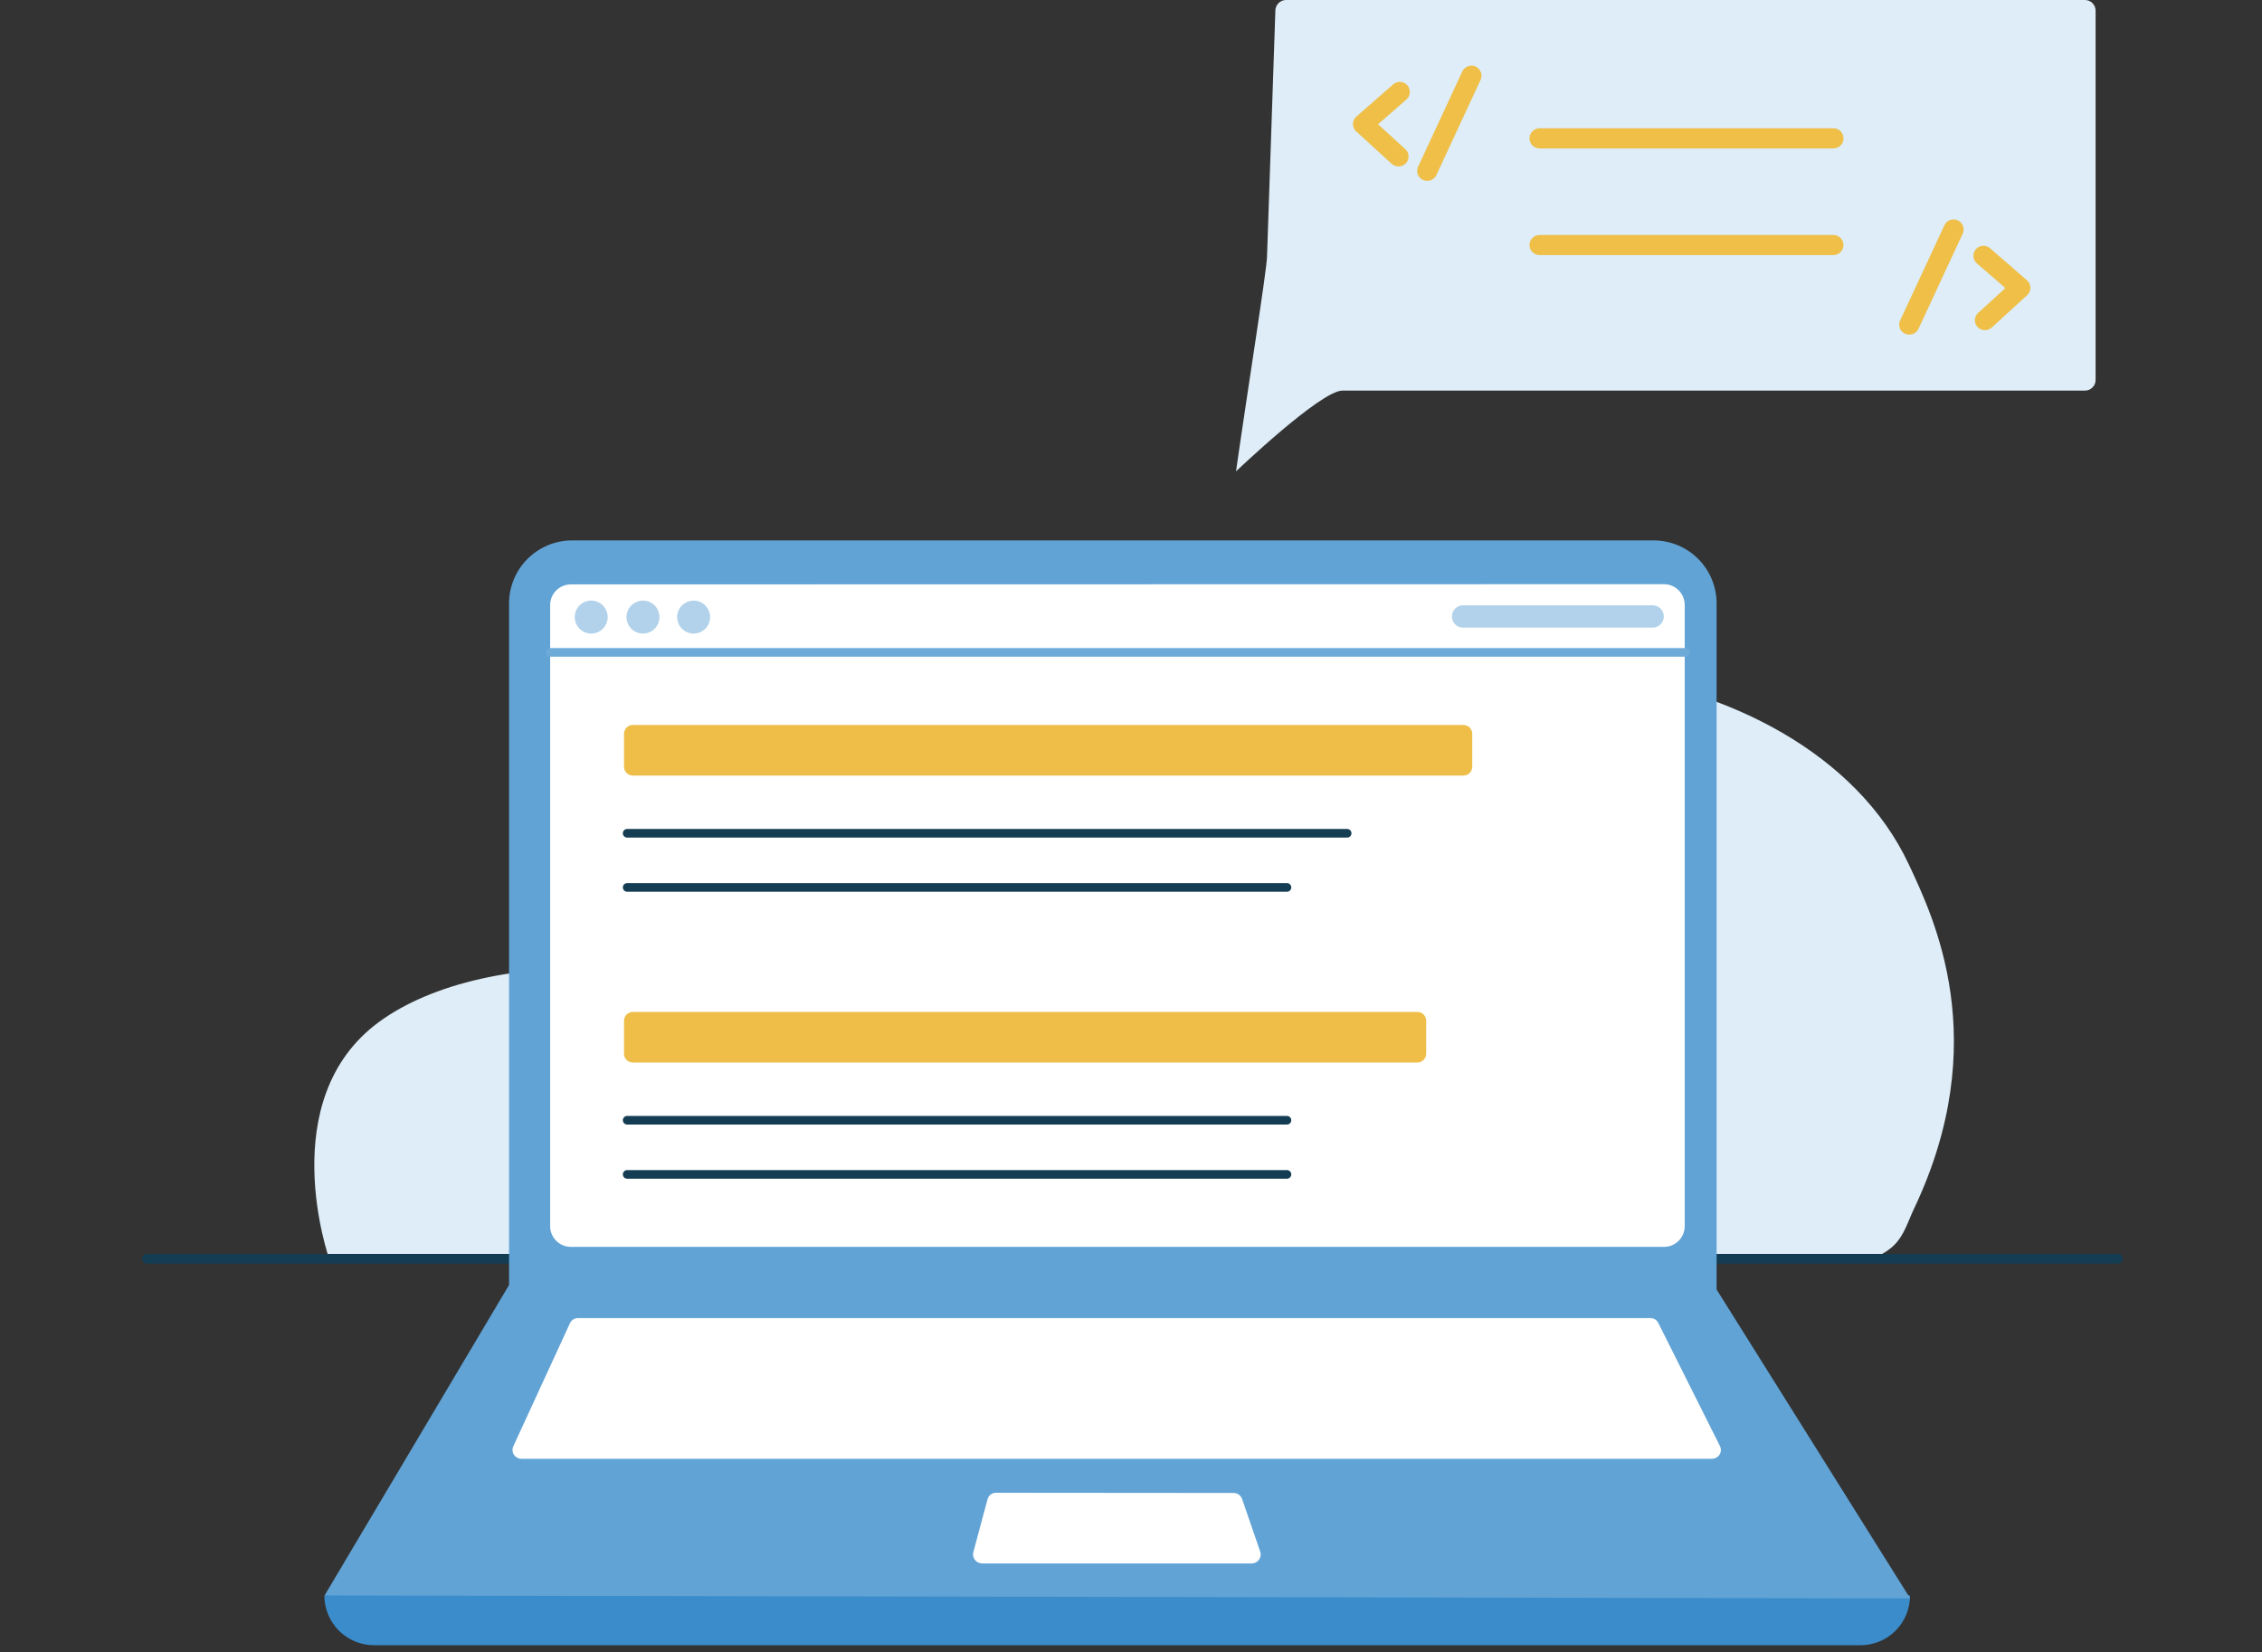 <svg xmlns="http://www.w3.org/2000/svg" width="219" height="160" viewBox="0 0 219 160" fill="none"><rect x="0" y="0" width="219" height="160" fill="#333333" stroke="none"/><g clip-path="url(#clip0_2217_1389)"><path d="M201.858 37.822H129.962C127.858 37.822 119.667 45.642 119.667 45.642C120.764 37.927 122.637 26.21 122.669 24.86L123.478 1.007C123.485 0.738 123.597 0.482 123.79 0.294C123.983 0.106 124.241 0.001 124.511 0H201.858C202.131 0 202.394 0.109 202.588 0.302C202.781 0.496 202.89 0.759 202.89 1.033V36.789C202.89 37.063 202.781 37.325 202.588 37.519C202.394 37.713 202.131 37.822 201.858 37.822Z" fill="#DEEDF7"></path><path d="M93.351 98.62C99.598 98.281 105.18 94.557 109.656 90.183C114.132 85.81 117.827 80.678 122.428 76.436C131.22 68.341 143.474 63.839 155.336 65.3C167.197 66.761 179.758 72.887 184.813 83.716C187.207 88.831 193.02 100.814 185.305 117.045C184.733 118.247 184.365 119.58 183.425 120.52C181.427 122.515 178.214 122.458 175.413 122.09C171.231 121.536 167.11 120.585 163.108 119.251" fill="#DEEDF7"></path><path d="M176.721 121.78C177.904 122.765 31.893 121.949 31.893 121.949C31.893 121.949 26.404 106.507 36.689 98.956C46.974 91.404 70.661 91.408 84.044 103.432C97.427 115.456 134.491 85.931 139.993 82.155C145.495 78.38 165.387 74.607 176.711 89.019" fill="#DEEDF7"></path><path d="M205.054 122.346H14.214C14.09 122.346 13.971 122.297 13.884 122.209C13.796 122.122 13.747 122.003 13.747 121.879C13.747 121.755 13.796 121.637 13.884 121.549C13.971 121.461 14.09 121.412 14.214 121.412H205.054C205.178 121.412 205.296 121.461 205.384 121.549C205.472 121.637 205.521 121.755 205.521 121.879C205.521 122.003 205.472 122.122 205.384 122.209C205.296 122.297 205.178 122.346 205.054 122.346Z" fill="#143D54"></path><path d="M180.117 159.304H36.229C35.595 159.305 34.967 159.181 34.381 158.939C33.795 158.697 33.263 158.342 32.815 157.894C32.366 157.446 32.011 156.913 31.769 156.327C31.527 155.742 31.403 155.114 31.404 154.48C83.559 148.416 134.732 148.416 184.922 154.48C184.926 155.113 184.804 155.74 184.564 156.326C184.324 156.912 183.971 157.444 183.524 157.893C183.077 158.341 182.546 158.697 181.961 158.939C181.377 159.181 180.749 159.305 180.117 159.304Z" fill="#3A8CCB"></path><path d="M184.941 154.771L31.424 154.48L49.209 124.549L49.286 124.411V58.43C49.286 56.811 49.929 55.259 51.074 54.114C52.218 52.97 53.77 52.327 55.389 52.327H160.122C161.736 52.333 163.282 52.98 164.42 54.123C165.559 55.267 166.198 56.816 166.197 58.43V124.859L184.941 154.771Z" fill="#61A3D5"></path><path d="M55.259 56.585C54.73 56.588 54.224 56.799 53.851 57.172C53.477 57.546 53.266 58.052 53.264 58.58V118.736C53.266 119.265 53.477 119.771 53.851 120.144C54.224 120.518 54.73 120.729 55.259 120.731H161.114C161.642 120.729 162.148 120.518 162.522 120.144C162.895 119.771 163.106 119.265 163.109 118.736V58.561C163.106 58.033 162.895 57.527 162.522 57.153C162.148 56.779 161.642 56.568 161.114 56.566L55.259 56.585Z" fill="white"></path><path d="M55.951 127.627C55.787 127.627 55.626 127.675 55.489 127.765C55.352 127.854 55.243 127.982 55.177 128.133L49.694 140.048C49.648 140.15 49.623 140.259 49.62 140.371C49.616 140.482 49.635 140.593 49.674 140.697C49.714 140.802 49.773 140.897 49.85 140.978C49.926 141.059 50.018 141.125 50.12 141.17C50.228 141.224 50.347 141.251 50.468 141.25H165.761C165.987 141.248 166.203 141.157 166.362 140.997C166.522 140.838 166.612 140.622 166.615 140.397C166.614 140.262 166.58 140.129 166.516 140.01L160.55 128.094C160.481 127.953 160.373 127.835 160.24 127.752C160.106 127.67 159.952 127.626 159.795 127.627H55.951Z" fill="white"></path><path d="M96.424 144.54C96.235 144.539 96.052 144.601 95.904 144.717C95.756 144.833 95.652 144.996 95.608 145.179L94.234 150.295C94.178 150.513 94.21 150.744 94.322 150.939C94.434 151.134 94.618 151.278 94.835 151.34C94.904 151.361 94.976 151.375 95.049 151.382H121.201C121.427 151.379 121.642 151.288 121.802 151.129C121.961 150.969 122.052 150.754 122.055 150.528C122.053 150.436 122.04 150.345 122.016 150.256L120.255 145.141C120.196 144.971 120.087 144.824 119.94 144.719C119.794 144.615 119.619 144.559 119.439 144.559L96.424 144.54Z" fill="white"></path><path d="M163.141 63.587H53.248C53.143 63.578 53.046 63.53 52.975 63.452C52.904 63.375 52.865 63.274 52.865 63.169C52.865 63.065 52.904 62.964 52.975 62.887C53.046 62.809 53.143 62.761 53.248 62.752H163.141C163.199 62.747 163.257 62.754 163.312 62.773C163.367 62.791 163.417 62.821 163.46 62.861C163.503 62.9 163.537 62.948 163.561 63.001C163.584 63.054 163.596 63.111 163.596 63.169C163.596 63.228 163.584 63.285 163.561 63.338C163.537 63.391 163.503 63.439 163.46 63.478C163.417 63.517 163.367 63.547 163.312 63.566C163.257 63.585 163.199 63.592 163.141 63.587Z" fill="#6EAAD8"></path><path d="M57.238 61.346C58.119 61.346 58.833 60.631 58.833 59.75C58.833 58.869 58.119 58.155 57.238 58.155C56.357 58.155 55.643 58.869 55.643 59.75C55.643 60.631 56.357 61.346 57.238 61.346Z" fill="#B1D2EA"></path><path d="M62.253 61.346C63.134 61.346 63.848 60.631 63.848 59.75C63.848 58.869 63.134 58.155 62.253 58.155C61.371 58.155 60.657 58.869 60.657 59.75C60.657 60.631 61.371 61.346 62.253 61.346Z" fill="#B1D2EA"></path><path d="M67.154 61.346C68.035 61.346 68.749 60.631 68.749 59.75C68.749 58.869 68.035 58.155 67.154 58.155C66.273 58.155 65.559 58.869 65.559 59.75C65.559 60.631 66.273 61.346 67.154 61.346Z" fill="#B1D2EA"></path><path d="M160.004 58.609H141.653C141.055 58.609 140.569 59.093 140.569 59.691C140.569 60.289 141.055 60.773 141.653 60.773H160.004C160.603 60.773 161.088 60.289 161.088 59.691C161.088 59.093 160.603 58.609 160.004 58.609Z" fill="#B1D2EA"></path><path d="M177.509 14.371H149.055C148.796 14.371 148.549 14.268 148.366 14.086C148.184 13.903 148.081 13.655 148.081 13.397C148.081 13.139 148.184 12.892 148.366 12.709C148.549 12.526 148.796 12.424 149.055 12.424H177.509C177.767 12.424 178.014 12.526 178.197 12.709C178.38 12.892 178.482 13.139 178.482 13.397C178.482 13.655 178.38 13.903 178.197 14.086C178.014 14.268 177.767 14.371 177.509 14.371Z" fill="#EFBF48"></path><path d="M177.508 24.697H149.054C148.796 24.697 148.549 24.595 148.367 24.413C148.184 24.23 148.082 23.983 148.082 23.725C148.082 23.468 148.184 23.221 148.367 23.038C148.549 22.856 148.796 22.753 149.054 22.753H177.508C177.766 22.753 178.013 22.856 178.195 23.038C178.377 23.221 178.48 23.468 178.48 23.725C178.48 23.983 178.377 24.23 178.195 24.413C178.013 24.595 177.766 24.697 177.508 24.697Z" fill="#EFBF48"></path><path d="M135.389 16.11C135.147 16.11 134.913 16.02 134.734 15.857L131.319 12.737C131.216 12.647 131.133 12.536 131.076 12.411C131.019 12.286 130.989 12.15 130.989 12.013C130.989 11.876 131.019 11.74 131.076 11.615C131.133 11.49 131.216 11.379 131.319 11.289L134.884 8.168C134.98 8.085 135.092 8.02 135.213 7.98C135.334 7.939 135.462 7.922 135.589 7.931C135.717 7.939 135.841 7.973 135.955 8.03C136.07 8.086 136.172 8.165 136.256 8.261C136.34 8.357 136.404 8.469 136.445 8.59C136.486 8.711 136.502 8.839 136.493 8.966C136.485 9.094 136.451 9.218 136.395 9.332C136.338 9.447 136.259 9.549 136.163 9.633L133.42 12.034L136.032 14.419C136.185 14.548 136.294 14.721 136.343 14.915C136.392 15.109 136.38 15.313 136.307 15.5C136.235 15.686 136.106 15.845 135.938 15.955C135.771 16.064 135.573 16.118 135.373 16.11H135.389Z" fill="#EFBF48"></path><path d="M192.182 31.968C191.984 31.972 191.789 31.914 191.625 31.803C191.461 31.692 191.335 31.533 191.265 31.348C191.195 31.162 191.184 30.96 191.233 30.768C191.283 30.576 191.391 30.404 191.542 30.276L194.154 27.891L191.392 25.5C191.296 25.416 191.217 25.314 191.161 25.199C191.104 25.085 191.07 24.961 191.062 24.833C191.053 24.706 191.07 24.578 191.111 24.457C191.151 24.336 191.216 24.224 191.299 24.128C191.383 24.032 191.486 23.953 191.6 23.897C191.714 23.84 191.839 23.806 191.966 23.798C192.093 23.789 192.221 23.806 192.342 23.847C192.463 23.887 192.575 23.952 192.671 24.036L196.249 27.146C196.352 27.236 196.435 27.348 196.492 27.473C196.549 27.598 196.579 27.733 196.579 27.87C196.579 28.008 196.549 28.143 196.492 28.268C196.435 28.393 196.352 28.505 196.249 28.595L192.834 31.715C192.656 31.878 192.423 31.968 192.182 31.968Z" fill="#EFBF48"></path><path d="M138.189 17.507C138.025 17.511 137.862 17.472 137.717 17.395C137.571 17.317 137.449 17.203 137.36 17.065C137.271 16.926 137.22 16.767 137.211 16.602C137.201 16.438 137.234 16.274 137.307 16.126L141.578 6.918C141.687 6.684 141.885 6.503 142.127 6.415C142.37 6.326 142.637 6.338 142.871 6.447C143.105 6.556 143.287 6.753 143.375 6.996C143.464 7.238 143.452 7.506 143.343 7.74L139.069 16.945C138.99 17.112 138.866 17.254 138.711 17.353C138.555 17.453 138.374 17.506 138.189 17.507Z" fill="#EFBF48"></path><path d="M184.851 32.396C184.687 32.399 184.524 32.36 184.38 32.282C184.235 32.204 184.112 32.091 184.024 31.952C183.936 31.813 183.885 31.654 183.876 31.49C183.866 31.326 183.9 31.162 183.972 31.015L188.256 21.807C188.365 21.573 188.562 21.392 188.805 21.304C189.047 21.215 189.315 21.227 189.549 21.336C189.783 21.445 189.964 21.642 190.053 21.885C190.141 22.127 190.13 22.395 190.021 22.629L185.746 31.833C185.667 32.003 185.54 32.147 185.382 32.246C185.223 32.346 185.039 32.398 184.851 32.396Z" fill="#EFBF48"></path><path d="M130.39 81.1H60.757C60.699 81.105 60.641 81.098 60.586 81.08C60.531 81.061 60.48 81.031 60.438 80.992C60.395 80.953 60.361 80.905 60.337 80.852C60.314 80.799 60.302 80.741 60.302 80.683C60.302 80.625 60.314 80.567 60.337 80.514C60.361 80.461 60.395 80.413 60.438 80.374C60.48 80.335 60.531 80.305 60.586 80.286C60.641 80.268 60.699 80.261 60.757 80.266H130.39C130.447 80.261 130.506 80.268 130.561 80.286C130.616 80.305 130.666 80.335 130.709 80.374C130.752 80.413 130.786 80.461 130.809 80.514C130.833 80.567 130.845 80.625 130.845 80.683C130.845 80.741 130.833 80.799 130.809 80.852C130.786 80.905 130.752 80.953 130.709 80.992C130.666 81.031 130.616 81.061 130.561 81.08C130.506 81.098 130.447 81.105 130.39 81.1Z" fill="#143D54"></path><path d="M124.635 86.343H60.757C60.699 86.349 60.641 86.341 60.586 86.323C60.531 86.304 60.48 86.274 60.438 86.235C60.395 86.196 60.361 86.148 60.337 86.095C60.314 86.042 60.302 85.984 60.302 85.926C60.302 85.868 60.314 85.811 60.337 85.757C60.361 85.704 60.395 85.657 60.438 85.617C60.48 85.578 60.531 85.548 60.586 85.53C60.641 85.511 60.699 85.504 60.757 85.509H124.635C124.739 85.518 124.836 85.566 124.907 85.643C124.978 85.721 125.017 85.822 125.017 85.926C125.017 86.031 124.978 86.132 124.907 86.209C124.836 86.286 124.739 86.334 124.635 86.343Z" fill="#143D54"></path><path d="M141.685 70.195H61.269C60.797 70.195 60.415 70.577 60.415 71.049V74.242C60.415 74.714 60.797 75.096 61.269 75.096H141.685C142.156 75.096 142.538 74.714 142.538 74.242V71.049C142.538 70.577 142.156 70.195 141.685 70.195Z" fill="#EEBE48"></path><path d="M124.635 108.886H60.757C60.699 108.891 60.641 108.884 60.586 108.865C60.531 108.847 60.48 108.817 60.438 108.778C60.395 108.738 60.361 108.691 60.337 108.637C60.314 108.584 60.302 108.527 60.302 108.469C60.302 108.411 60.314 108.353 60.337 108.3C60.361 108.247 60.395 108.199 60.438 108.16C60.48 108.121 60.531 108.091 60.586 108.072C60.641 108.053 60.699 108.046 60.757 108.052H124.635C124.739 108.061 124.836 108.109 124.907 108.186C124.978 108.263 125.017 108.364 125.017 108.469C125.017 108.574 124.978 108.674 124.907 108.752C124.836 108.829 124.739 108.877 124.635 108.886Z" fill="#143D54"></path><path d="M124.635 114.129H60.757C60.699 114.134 60.641 114.127 60.586 114.109C60.531 114.09 60.48 114.06 60.438 114.021C60.395 113.982 60.361 113.934 60.337 113.881C60.314 113.828 60.302 113.77 60.302 113.712C60.302 113.654 60.314 113.597 60.337 113.543C60.361 113.49 60.395 113.442 60.438 113.403C60.48 113.364 60.531 113.334 60.586 113.315C60.641 113.297 60.699 113.29 60.757 113.295H124.635C124.739 113.304 124.836 113.352 124.907 113.429C124.978 113.506 125.017 113.607 125.017 113.712C125.017 113.817 124.978 113.918 124.907 113.995C124.836 114.072 124.739 114.12 124.635 114.129Z" fill="#143D54"></path><path d="M137.225 97.981H61.269C60.797 97.981 60.415 98.363 60.415 98.834V102.028C60.415 102.5 60.797 102.882 61.269 102.882H137.225C137.696 102.882 138.079 102.5 138.079 102.028V98.834C138.079 98.363 137.696 97.981 137.225 97.981Z" fill="#EEBE48"></path></g><defs><clipPath id="clip0_2217_1389"><rect width="219" height="159.534" fill="white"></rect></clipPath></defs></svg>